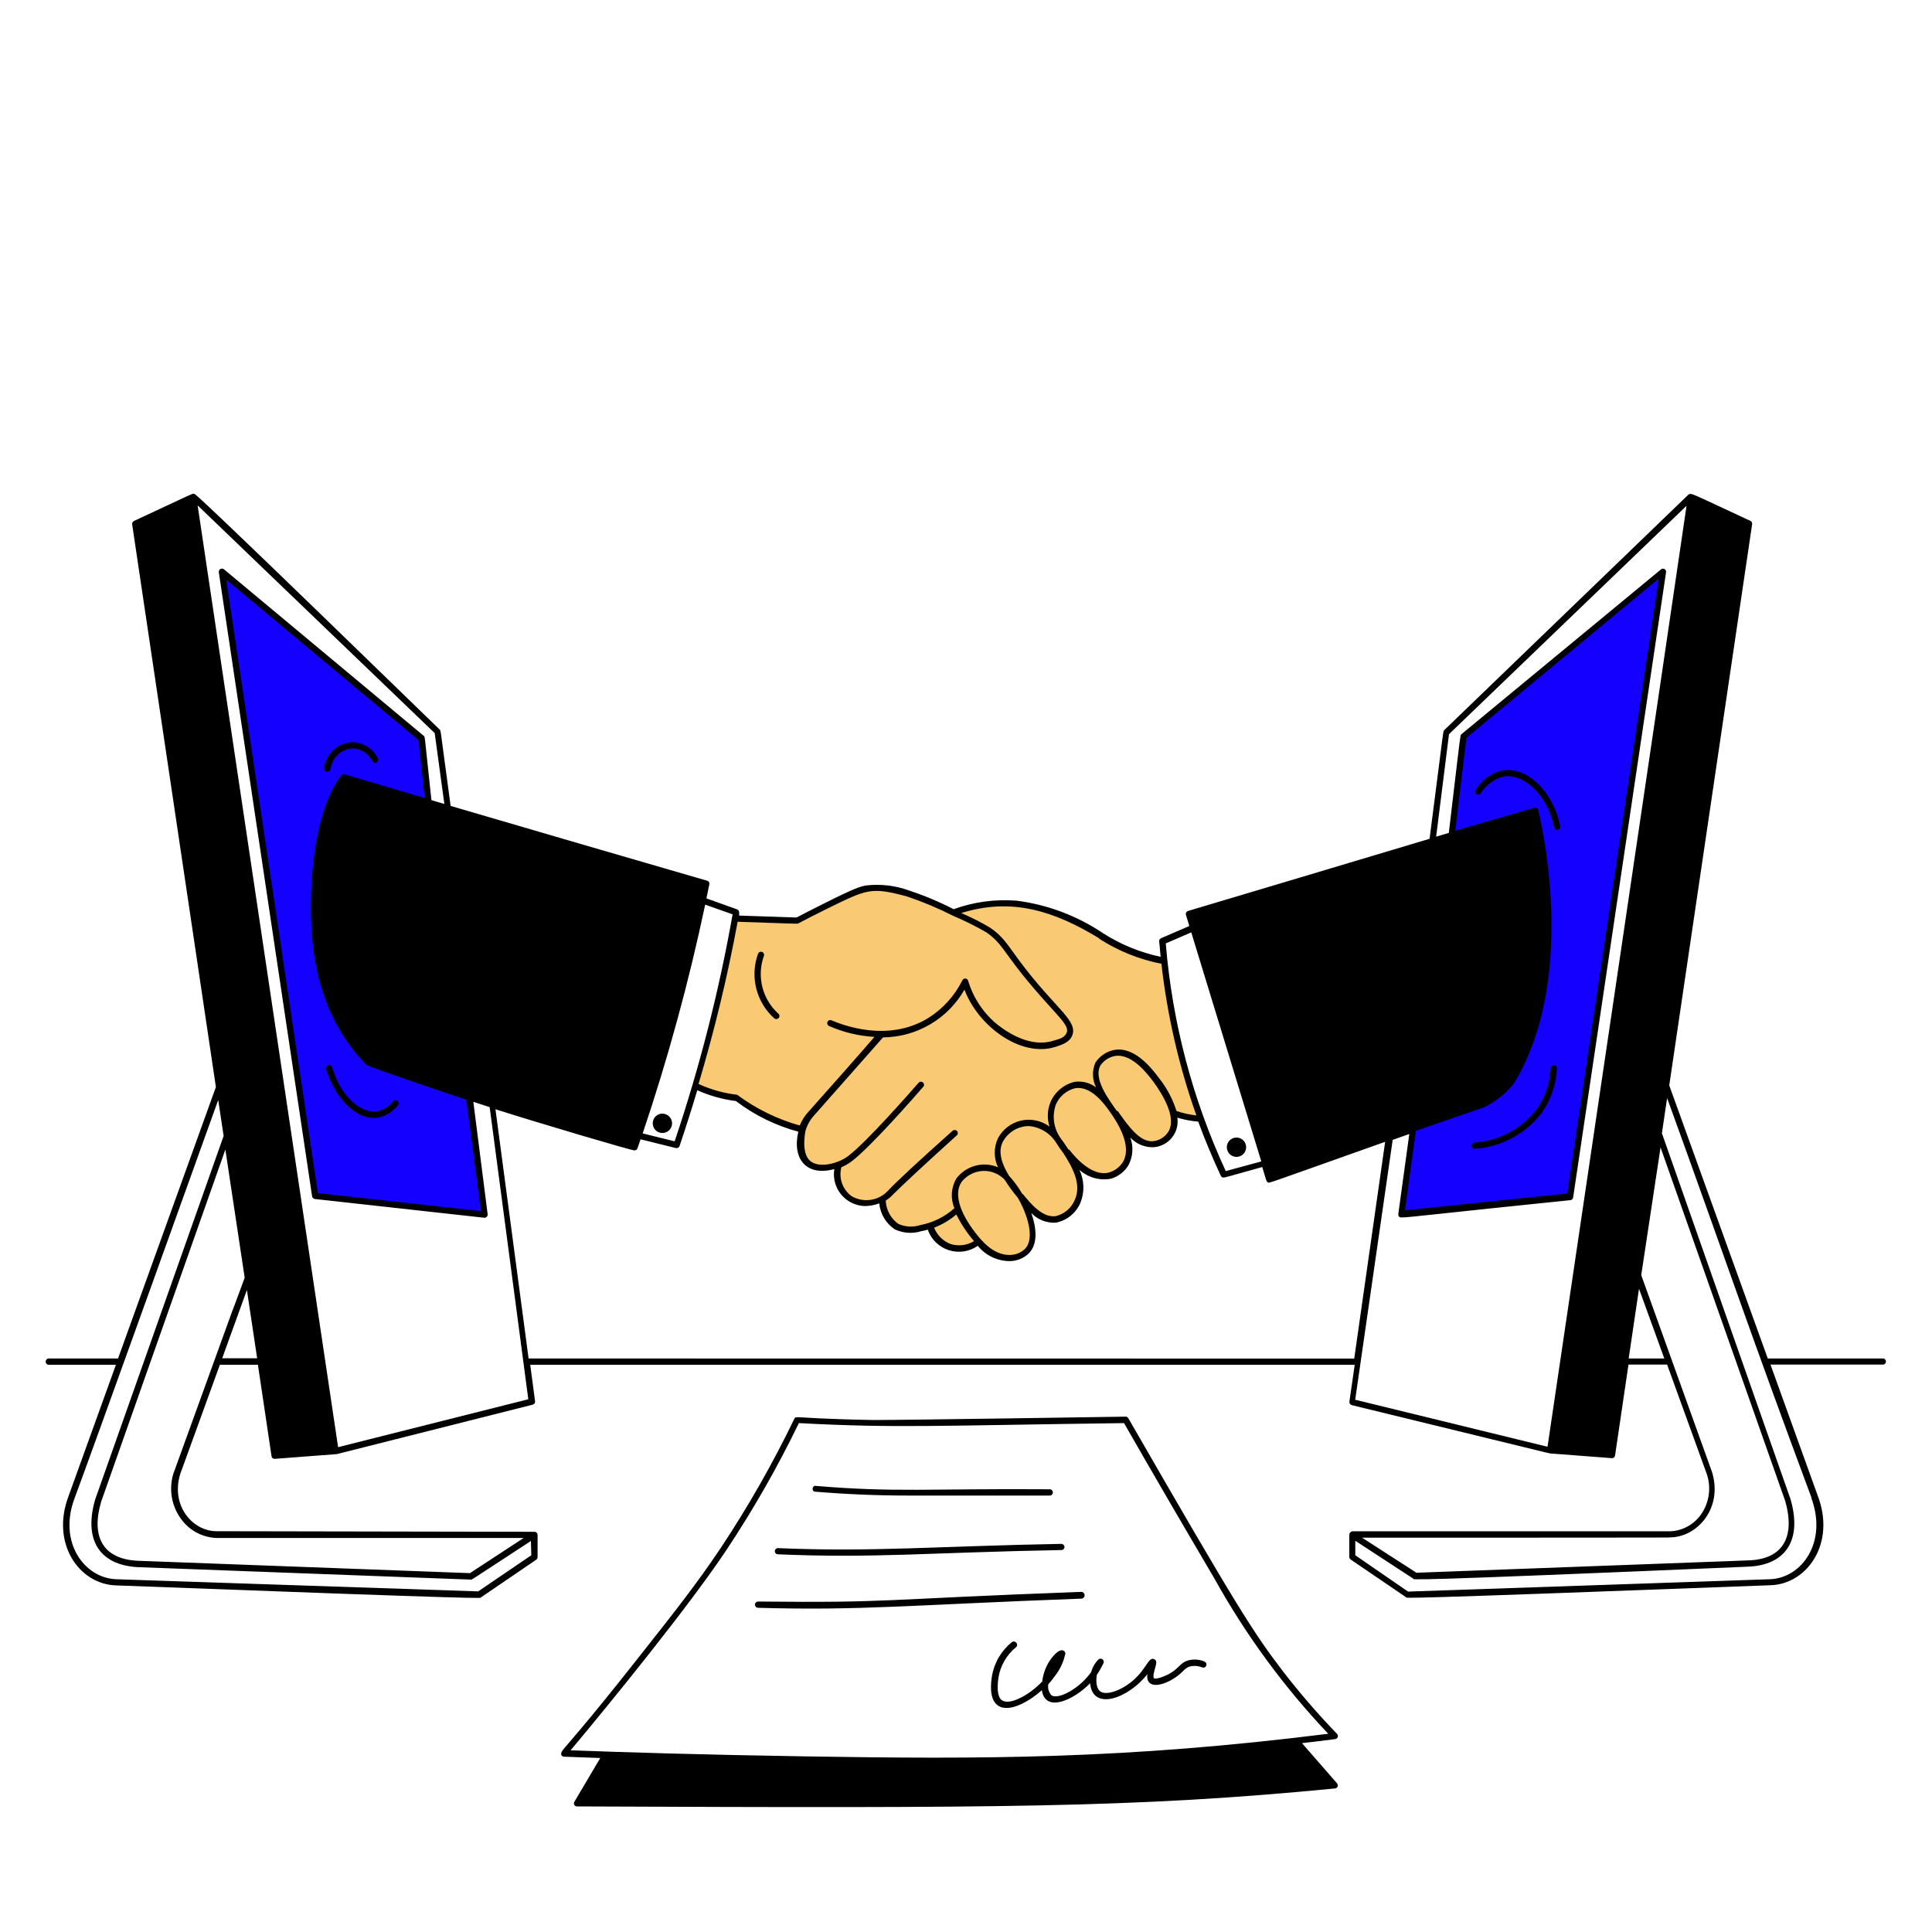 <svg width="259" height="259" viewBox="0 0 259 259" fill="none" xmlns="http://www.w3.org/2000/svg">
<g clip-path="url(#clip0_784_2497)">
<path d="M187.865 162.768L210.476 160.412L222.934 76.586L196.192 98.744C188.331 159.906 189.963 147.474 187.865 162.768Z" fill="#1400FF"/>
<path d="M64.957 162.833L42.256 160.321L29.785 76.638L56.501 98.964C63.986 155.4 62.16 141.789 64.957 162.833Z" fill="#1400FF"/>
<path d="M98.55 123.025C97.255 130.186 95.403 138.099 93.37 145.558C95.135 146.441 97.042 147.006 99.003 147.228C101.55 149.169 104.461 150.579 107.563 151.372C107.162 152.045 106.999 152.834 107.101 153.61C107.203 154.387 107.564 155.106 108.125 155.653C108.686 156.199 109.416 156.54 110.195 156.621C110.974 156.702 111.757 156.518 112.419 156.099C112.185 156.879 112.192 157.711 112.437 158.487C112.683 159.263 113.157 159.947 113.797 160.45C114.437 160.953 115.213 161.252 116.026 161.308C116.838 161.363 117.648 161.173 118.35 160.761C118.324 161.517 118.508 162.266 118.881 162.924C119.255 163.582 119.803 164.124 120.466 164.489C121.129 164.854 121.88 165.028 122.636 164.992C123.392 164.955 124.123 164.71 124.747 164.284C124.916 164.942 125.247 165.547 125.711 166.043C126.176 166.539 126.757 166.91 127.403 167.121C128.048 167.333 128.736 167.379 129.404 167.254C130.072 167.129 130.697 166.838 131.222 166.407C133.217 168.531 135.794 169.088 137.115 168.143C138.436 167.197 138.41 165.125 138.41 164.517C138.421 163.535 138.218 162.563 137.814 161.668C138.295 162.308 138.95 162.797 139.7 163.077C140.451 163.357 141.266 163.416 142.049 163.248C144.457 162.613 146.05 159.065 144.328 156.06C145.83 157.524 148.537 158.081 150.129 156.928C150.856 156.305 151.358 155.461 151.559 154.526C151.76 153.59 151.649 152.614 151.243 151.748C151.882 152.533 152.795 153.046 153.798 153.183C154.8 153.32 155.818 153.071 156.643 152.486C157.022 152.056 157.298 151.546 157.45 150.995C157.603 150.443 157.628 149.864 157.524 149.3C158.688 149.615 159.881 149.806 161.085 149.87C158.483 143.068 156.785 135.954 156.035 128.71C147.708 126.638 146.348 123.906 140.676 122.08C138.641 121.33 136.486 120.957 134.318 120.979C132.146 121.035 130.006 121.505 128.011 122.364C125.727 121.225 123.359 120.264 120.927 119.49C119.718 119.031 118.424 118.837 117.133 118.92C115.984 119.103 114.871 119.461 113.831 119.982C111.371 120.905 109 122.049 106.747 123.4L98.55 123.025Z" fill="#F9C974"/>
<path d="M88.811 149.288C88.493 149.285 88.185 149.4 87.946 149.61C87.707 149.82 87.554 150.111 87.516 150.427C87.483 150.684 87.528 150.945 87.645 151.176C87.761 151.407 87.945 151.597 88.171 151.723C88.397 151.849 88.656 151.904 88.914 151.882C89.172 151.859 89.417 151.76 89.618 151.596C89.818 151.433 89.966 151.213 90.04 150.965C90.115 150.718 90.114 150.453 90.037 150.206C89.96 149.959 89.811 149.741 89.608 149.579C89.406 149.418 89.16 149.321 88.902 149.3L88.811 149.288Z" fill="black"/>
<path d="M165.76 155.089C166.016 155.089 166.267 155.013 166.48 154.871C166.693 154.729 166.858 154.526 166.956 154.29C167.055 154.053 167.08 153.793 167.03 153.542C166.98 153.29 166.857 153.06 166.676 152.878C166.495 152.697 166.264 152.574 166.013 152.524C165.762 152.474 165.501 152.5 165.265 152.598C165.028 152.696 164.826 152.862 164.683 153.075C164.541 153.288 164.465 153.538 164.465 153.794C164.465 154.138 164.602 154.467 164.844 154.71C165.087 154.953 165.417 155.089 165.76 155.089Z" fill="black"/>
<path d="M174.54 233.683C176.029 233.514 177.505 233.333 178.995 233.139C179.071 233.129 179.143 233.098 179.203 233.05C179.263 233.002 179.308 232.938 179.334 232.865C179.359 232.793 179.364 232.714 179.348 232.639C179.331 232.564 179.294 232.495 179.241 232.439C176.665 229.775 174.239 226.969 171.976 224.035C168.026 218.855 165.954 215.643 151.256 190.119C151.218 190.056 151.165 190.004 151.101 189.968C151.038 189.932 150.966 189.912 150.893 189.912C150.893 189.912 121.859 190.365 117.068 190.365C110.036 190.235 107.77 190.002 106.98 189.989C106.552 189.989 106.552 190.054 106.475 190.222C103.585 196.213 100.288 201.997 96.607 207.537C93.369 212.367 90.546 215.941 85.418 222.429C78.477 231.235 76.146 233.721 75.459 234.602C74.993 235.198 75.33 235.483 75.602 235.496L80.471 235.677L77 241.543C76.96 241.605 76.937 241.676 76.935 241.75C76.932 241.823 76.95 241.896 76.986 241.96C77.022 242.025 77.075 242.078 77.139 242.114C77.204 242.15 77.276 242.167 77.35 242.165C133.954 242.398 152.059 242.372 178.969 239.756C179.045 239.749 179.117 239.721 179.178 239.675C179.239 239.629 179.287 239.567 179.315 239.496C179.343 239.425 179.351 239.348 179.338 239.273C179.325 239.197 179.291 239.127 179.241 239.07L174.54 233.683ZM97.293 207.925C100.949 202.441 104.225 196.712 107.096 190.779C120.253 191.479 125.654 191.103 150.686 190.779C154.571 197.578 158.663 204.584 162.781 211.577C166.977 219.143 172.111 226.148 178.062 232.426C150.777 235.845 131.818 235.845 107.977 235.457C94.146 235.237 83.372 234.9 76.495 234.641C81.753 228.373 92.333 215.358 97.293 207.925Z" fill="black"/>
<path d="M109.156 199.961C113.494 200.323 117.664 200.492 121.847 200.492H140.792C140.891 200.474 140.981 200.423 141.046 200.346C141.11 200.269 141.146 200.171 141.146 200.071C141.146 199.97 141.11 199.873 141.046 199.796C140.981 199.719 140.891 199.667 140.792 199.65C124.372 199.533 120.072 200.103 109.22 199.184C109.143 199.211 109.075 199.261 109.024 199.326C108.974 199.391 108.943 199.469 108.937 199.551C108.93 199.633 108.947 199.716 108.986 199.788C109.024 199.861 109.083 199.921 109.156 199.961Z" fill="black"/>
<path d="M104.247 208.365C117.197 208.922 124.708 208.119 142.307 207.796C142.362 207.794 142.415 207.782 142.465 207.759C142.514 207.737 142.559 207.705 142.596 207.665C142.634 207.625 142.663 207.579 142.682 207.528C142.701 207.477 142.71 207.423 142.709 207.368C142.696 207.262 142.647 207.163 142.569 207.089C142.49 207.016 142.389 206.972 142.281 206.967C125.524 207.278 116.86 208.08 104.286 207.537C104.176 207.537 104.071 207.58 103.993 207.658C103.915 207.736 103.872 207.841 103.872 207.951C103.872 208.061 103.915 208.166 103.993 208.244C104.071 208.322 104.176 208.365 104.286 208.365H104.247Z" fill="black"/>
<path d="M144.936 213.403C117.573 214.413 119.709 214.892 101.631 214.698C101.522 214.698 101.417 214.739 101.338 214.814C101.258 214.889 101.21 214.991 101.204 215.1C101.204 215.212 101.246 215.32 101.324 215.402C101.401 215.484 101.506 215.533 101.618 215.54C115.591 215.928 121.859 215.164 144.962 214.31C145.082 214.306 145.196 214.255 145.279 214.168C145.361 214.08 145.406 213.964 145.402 213.843C145.399 213.723 145.348 213.609 145.26 213.527C145.173 213.444 145.056 213.4 144.936 213.403Z" fill="black"/>
<path d="M161.486 222.74C160.78 222.448 159.997 222.398 159.259 222.598C158.3 222.882 158.067 223.543 157.122 224.165C156.177 224.786 154.895 225.162 154.7 224.98C154.506 224.799 154.765 223.931 154.856 223.608C155.011 223.051 155.141 222.623 154.739 222.429C153.975 222.067 153.677 223.724 151.968 225.213C150.53 226.508 148.329 227.415 147.461 226.716C146.904 226.262 146.917 225.123 147.047 224.514C147.382 224.01 147.681 223.482 147.94 222.934C147.974 222.846 147.977 222.749 147.949 222.659C147.922 222.569 147.865 222.49 147.788 222.435C147.711 222.381 147.619 222.353 147.524 222.356C147.43 222.36 147.34 222.395 147.267 222.455C146.794 222.923 146.455 223.509 146.283 224.152C146.086 224.426 145.874 224.69 145.648 224.941C144.146 226.638 141.763 227.842 140.947 227.26C140.771 227.061 140.642 226.825 140.57 226.569C140.498 226.313 140.485 226.045 140.533 225.783C140.856 225.433 141.154 225.061 141.427 224.67C142.123 223.783 142.602 222.745 142.825 221.639C142.802 221.511 142.733 221.396 142.631 221.315C141.983 220.862 140.909 222.274 140.52 222.96C140.092 223.719 139.819 224.555 139.717 225.421C137.852 227.363 135.301 228.632 134.317 227.933C133.773 227.557 133.618 226.521 133.851 224.877C134.12 223.271 134.967 221.82 136.234 220.798C136.31 220.72 136.353 220.615 136.353 220.506C136.353 220.397 136.31 220.292 136.234 220.215C136.163 220.128 136.06 220.073 135.949 220.06C135.838 220.048 135.726 220.081 135.638 220.15C134.214 221.303 133.265 222.939 132.97 224.747C132.854 225.576 132.543 227.765 133.773 228.632C135.327 229.72 138.176 227.933 139.665 226.586C140.145 229.681 143.965 227.881 146.14 225.654C146.464 229.448 151.32 227.661 153.807 224.436C153.574 226.495 155.814 226.068 157.575 224.877C157.933 224.633 158.267 224.355 158.572 224.048C158.814 223.761 159.127 223.542 159.479 223.413C160.038 223.27 160.628 223.311 161.162 223.53C161.213 223.55 161.268 223.561 161.323 223.56C161.378 223.559 161.432 223.548 161.483 223.526C161.533 223.504 161.579 223.473 161.617 223.434C161.656 223.394 161.686 223.348 161.706 223.297C161.727 223.246 161.737 223.191 161.736 223.136C161.736 223.081 161.724 223.027 161.702 222.977C161.681 222.926 161.649 222.88 161.61 222.842C161.571 222.804 161.524 222.773 161.473 222.753L161.486 222.74Z" fill="black"/>
<path d="M103.768 136.493C103.848 136.571 103.955 136.614 104.066 136.614C104.177 136.614 104.284 136.571 104.364 136.493C104.403 136.455 104.435 136.41 104.456 136.36C104.478 136.31 104.489 136.256 104.489 136.202C104.489 136.147 104.478 136.093 104.456 136.043C104.435 135.993 104.403 135.948 104.364 135.91C103.302 134.957 102.549 133.708 102.2 132.324C101.852 130.94 101.924 129.483 102.408 128.14C102.426 128.088 102.434 128.034 102.43 127.979C102.427 127.924 102.413 127.87 102.389 127.821C102.365 127.772 102.331 127.728 102.29 127.691C102.249 127.655 102.201 127.627 102.149 127.609C102.097 127.591 102.043 127.584 101.988 127.587C101.933 127.591 101.879 127.605 101.83 127.629C101.781 127.653 101.737 127.686 101.7 127.727C101.664 127.769 101.636 127.816 101.618 127.868C101.081 129.357 100.998 130.972 101.381 132.508C101.763 134.044 102.594 135.431 103.768 136.493Z" fill="black"/>
<path d="M44.328 103.069C44.424 102.335 44.775 101.658 45.319 101.156C45.864 100.654 46.567 100.36 47.306 100.324C47.851 100.347 48.378 100.517 48.834 100.816C49.29 101.115 49.657 101.53 49.896 102.02C49.946 102.12 50.033 102.195 50.139 102.231C50.245 102.266 50.36 102.258 50.459 102.208C50.559 102.158 50.635 102.071 50.67 101.965C50.705 101.859 50.697 101.744 50.647 101.644C50.332 101.013 49.851 100.479 49.256 100.1C48.66 99.722 47.973 99.512 47.267 99.495C46.328 99.531 45.431 99.895 44.733 100.525C44.035 101.154 43.58 102.009 43.447 102.939C43.43 103.056 43.46 103.175 43.53 103.27C43.601 103.364 43.706 103.427 43.823 103.444C43.939 103.462 44.058 103.432 44.153 103.361C44.248 103.291 44.31 103.186 44.328 103.069Z" fill="black"/>
<path d="M53.38 148.135C53.434 148.048 53.454 147.944 53.438 147.843C53.422 147.742 53.369 147.65 53.291 147.584C53.212 147.518 53.113 147.482 53.01 147.483C52.907 147.485 52.809 147.523 52.732 147.591C52.189 148.32 51.396 148.823 50.505 149.003C48.498 149.275 45.726 147.151 44.535 143.085C44.52 143.032 44.494 142.983 44.46 142.94C44.425 142.897 44.383 142.861 44.335 142.835C44.287 142.808 44.234 142.792 44.179 142.786C44.125 142.78 44.069 142.784 44.017 142.8C43.964 142.815 43.915 142.841 43.872 142.875C43.829 142.909 43.794 142.952 43.767 143C43.741 143.048 43.724 143.101 43.718 143.155C43.712 143.21 43.717 143.265 43.732 143.318C45.247 148.485 49.935 152.201 53.38 148.135Z" fill="black"/>
<path d="M198.498 106.358C198.85 105.783 199.315 105.284 199.864 104.892C200.414 104.501 201.037 104.224 201.696 104.079C204.157 103.768 207.381 106.281 208.34 110.904C208.35 110.958 208.372 111.009 208.402 111.054C208.433 111.099 208.472 111.138 208.518 111.168C208.564 111.199 208.615 111.219 208.669 111.229C208.723 111.24 208.778 111.239 208.832 111.228C208.886 111.219 208.938 111.198 208.985 111.168C209.031 111.138 209.071 111.099 209.101 111.052C209.131 111.006 209.152 110.954 209.161 110.9C209.171 110.845 209.169 110.789 209.155 110.736C207.86 104.39 201.735 100.259 197.811 105.879C197.78 105.925 197.758 105.976 197.747 106.031C197.736 106.085 197.735 106.141 197.746 106.195C197.757 106.25 197.779 106.301 197.81 106.347C197.841 106.393 197.881 106.432 197.928 106.462C197.972 106.494 198.021 106.516 198.074 106.528C198.127 106.54 198.181 106.541 198.235 106.532C198.288 106.522 198.339 106.502 198.384 106.472C198.429 106.442 198.468 106.404 198.498 106.358Z" fill="black"/>
<path d="M197.747 154.001C199.528 153.874 201.261 153.363 202.825 152.502C204.39 151.641 205.75 150.452 206.812 149.016C207.963 147.295 208.626 145.295 208.728 143.227C208.732 143.172 208.724 143.117 208.705 143.065C208.687 143.014 208.658 142.966 208.62 142.926C208.582 142.886 208.537 142.854 208.487 142.832C208.436 142.811 208.382 142.799 208.327 142.8C208.218 142.799 208.114 142.838 208.032 142.91C207.951 142.981 207.899 143.08 207.886 143.188C207.797 145.102 207.188 146.955 206.125 148.549C205.129 149.887 203.855 150.992 202.391 151.79C200.926 152.588 199.307 153.06 197.643 153.173C197.533 153.186 197.433 153.243 197.365 153.331C197.297 153.418 197.267 153.529 197.28 153.639C197.294 153.749 197.351 153.849 197.438 153.917C197.526 153.985 197.637 154.015 197.747 154.001Z" fill="black"/>
<path d="M252.525 182.116H236.985L223.776 145.506L234.887 70.267C234.901 70.178 234.886 70.087 234.844 70.008C234.802 69.928 234.735 69.865 234.654 69.826C229.318 67.353 227.57 66.498 226.884 66.265C226.534 66.149 226.495 66.265 226.392 66.265L193.615 97.876C193.447 98.032 193.615 97.177 191.647 112.445C181.287 115.54 167.612 119.645 159.272 122.119C159.164 122.152 159.073 122.226 159.02 122.325C158.967 122.425 158.955 122.541 158.987 122.65L159.44 124.139L155.659 125.771C155.577 125.803 155.508 125.861 155.462 125.935C155.415 126.01 155.394 126.097 155.4 126.185L155.594 128.27C152.831 127.685 150.198 126.601 147.824 125.071C144.372 122.76 140.432 121.279 136.312 120.746C133.439 120.512 130.551 120.901 127.842 121.886C125.925 120.898 123.933 120.062 121.885 119.386C120.048 118.713 118.079 118.478 116.135 118.7C115.345 118.829 114.594 119.049 110.567 121.07C109.013 121.847 107.705 122.507 106.786 122.999L99.093 122.74C99.086 122.619 99.086 122.498 99.093 122.378C99.106 122.281 99.086 122.182 99.037 122.098C98.988 122.014 98.912 121.948 98.821 121.911L94.703 120.435C94.846 119.801 94.962 119.14 95.092 118.544C95.115 118.441 95.097 118.333 95.041 118.244C94.985 118.154 94.897 118.09 94.794 118.065C89.536 116.55 66.99 109.984 60.412 108.042C58.948 97.306 59.117 97.928 58.922 97.786C31.3 70.94 26.988 66.952 26.262 66.356C26.029 66.149 25.952 66.162 25.732 66.239C25.175 66.447 23.569 67.237 17.962 69.84C17.879 69.877 17.811 69.94 17.767 70.019C17.722 70.099 17.704 70.19 17.715 70.28L28.943 145.726L15.825 182.116H6.475C6.376 182.133 6.286 182.185 6.222 182.262C6.157 182.339 6.122 182.436 6.122 182.537C6.122 182.637 6.157 182.735 6.222 182.812C6.286 182.889 6.376 182.94 6.475 182.958H15.54L9.207 200.518C6.76 206.915 10.619 212.38 15.54 212.535C67.832 214.504 64.297 214.245 64.478 214.141L71.885 209.091C71.942 209.052 71.989 209 72.02 208.939C72.052 208.878 72.068 208.81 72.067 208.741V205.763C72.067 205.653 72.023 205.547 71.945 205.47C71.868 205.392 71.762 205.348 71.652 205.348L29.008 205.271C25.913 205.271 22.857 201.955 24.152 197.63L29.474 182.958H34.576L36.402 195.221C36.418 195.32 36.468 195.409 36.544 195.473C36.62 195.538 36.717 195.572 36.817 195.571L45.144 194.936L71.419 188.306C71.52 188.281 71.608 188.22 71.665 188.133C71.723 188.047 71.746 187.942 71.73 187.84L71.082 182.958H181.611L180.898 187.905C180.889 188.008 180.916 188.112 180.975 188.197C181.034 188.282 181.122 188.344 181.222 188.371C206.941 194.626 207.679 194.846 207.821 194.846L216.109 195.48C216.207 195.478 216.3 195.442 216.374 195.379C216.447 195.315 216.496 195.227 216.511 195.131L218.311 182.932H223.491L228.8 197.578C229.115 198.493 229.206 199.47 229.066 200.427C228.926 201.385 228.56 202.295 227.998 203.082C227.524 203.735 226.909 204.273 226.198 204.654C225.487 205.036 224.699 205.251 223.892 205.283H181.3C181.189 205.299 181.086 205.352 181.01 205.435C180.935 205.518 180.89 205.625 180.885 205.737V208.715C180.887 208.783 180.905 208.85 180.936 208.911C180.968 208.971 181.012 209.024 181.067 209.065L188.487 214.115C188.655 214.232 185.211 214.478 237.412 212.51C242.281 212.328 246.128 206.889 243.68 200.505L237.347 182.932H252.525C252.612 182.905 252.688 182.85 252.742 182.777C252.796 182.704 252.825 182.615 252.825 182.524C252.825 182.433 252.796 182.344 252.742 182.271C252.688 182.197 252.612 182.143 252.525 182.116ZM198.938 148.446C200.484 147.699 201.846 146.62 202.926 145.286C211.862 130.692 206.254 108.793 206.203 108.573C206.189 108.519 206.165 108.468 206.131 108.424C206.098 108.38 206.055 108.343 206.006 108.317C205.958 108.29 205.904 108.274 205.848 108.269C205.793 108.264 205.737 108.27 205.685 108.288L195.092 111.37L196.581 98.912L222.364 77.571L210.101 159.997L188.345 162.251L189.808 151.593L198.938 148.446ZM159.699 124.993L169.088 155.698L164.322 156.993C159.867 147.371 157.145 137.038 156.28 126.47L159.699 124.993ZM147.345 125.835C149.891 127.476 152.725 128.619 155.698 129.202C156.481 136.136 158.054 142.957 160.386 149.534C159.478 149.431 158.583 149.231 157.718 148.938C157.211 147.329 156.412 145.828 155.361 144.509C154.48 143.344 152.149 140.249 149.378 140.754C148.865 140.852 148.376 141.053 147.942 141.344C147.509 141.636 147.138 142.012 146.853 142.45C146.62 142.977 146.508 143.549 146.524 144.124C146.539 144.7 146.683 145.265 146.943 145.778C146.126 145.16 145.097 144.89 144.082 145.027C143.37 145.191 142.708 145.519 142.146 145.984C141.583 146.45 141.138 147.04 140.844 147.708C140.402 148.76 140.347 149.934 140.689 151.023C140.148 150.624 139.528 150.347 138.871 150.209C138.213 150.072 137.534 150.078 136.879 150.226C136.224 150.375 135.608 150.663 135.075 151.071C134.541 151.479 134.102 151.997 133.786 152.59C133.501 153.198 133.353 153.861 133.353 154.532C133.353 155.204 133.501 155.867 133.786 156.475C132.819 156.074 131.747 156.005 130.737 156.279C129.727 156.553 128.836 157.155 128.205 157.99C127.856 158.587 127.651 159.257 127.606 159.947C127.561 160.637 127.677 161.328 127.946 161.966C126.658 163.125 125.077 163.909 123.374 164.232C122.409 164.543 121.362 164.488 120.435 164.077C119.931 163.719 119.517 163.25 119.222 162.707C118.928 162.163 118.763 161.56 118.738 160.943C119.085 160.736 119.4 160.478 119.671 160.179C120.966 158.884 123.737 156.294 128.283 152.188C128.359 152.111 128.402 152.006 128.402 151.897C128.402 151.788 128.359 151.683 128.283 151.606C128.203 151.528 128.096 151.485 127.985 151.485C127.873 151.485 127.767 151.528 127.687 151.606C123.128 155.672 120.292 158.301 119.023 159.648C118.413 160.297 117.601 160.72 116.719 160.85C115.838 160.979 114.938 160.806 114.167 160.36C113.572 159.927 113.123 159.324 112.878 158.63C112.633 157.937 112.604 157.185 112.794 156.475C113.278 156.273 113.734 156.012 114.154 155.698C116.744 153.73 122.61 147.034 123.75 145.713C123.79 145.676 123.821 145.631 123.843 145.581C123.864 145.531 123.875 145.477 123.875 145.422C123.875 145.368 123.864 145.314 123.843 145.264C123.821 145.213 123.79 145.168 123.75 145.131C123.672 145.054 123.568 145.011 123.459 145.011C123.35 145.011 123.245 145.054 123.167 145.131C122.028 146.426 116.213 153.082 113.688 154.986C112.393 155.97 109.803 156.682 108.586 155.607C107.368 154.532 107.951 151.722 107.99 151.567C108.219 150.795 108.622 150.086 109.168 149.495C110.308 148.2 116.835 140.818 118.376 139.07C120.596 139.052 122.773 138.452 124.688 137.329C126.604 136.206 128.192 134.601 129.293 132.673C131.17 137.633 136.907 141.816 141.504 140.339C142.372 140.054 143.356 139.744 143.732 138.837C144.509 136.946 141.789 135.379 137.568 129.992C135.107 126.845 134.809 125.822 132.75 124.372C131.502 123.628 130.204 122.97 128.865 122.403C135.677 120.267 141.375 122.157 147.345 125.783V125.835ZM128.891 158.469C129.298 157.947 129.831 157.537 130.441 157.278C131.051 157.02 131.716 156.922 132.375 156.993C133.246 157.103 134.054 157.505 134.667 158.133C135.197 158.976 135.785 159.781 136.428 160.541C137.619 162.561 138.85 165.993 137.386 167.444C136.861 167.933 136.175 168.214 135.457 168.234C133.165 168.337 131.494 166.213 130.756 165.255C128.567 162.445 127.894 159.971 128.891 158.469ZM130.575 166.382C130.099 166.674 129.564 166.858 129.009 166.921C128.454 166.983 127.892 166.923 127.363 166.744C126.88 166.546 126.442 166.252 126.074 165.881C125.707 165.509 125.419 165.067 125.226 164.582C126.312 164.162 127.319 163.562 128.205 162.807C128.841 164.094 129.638 165.295 130.575 166.382ZM137.05 160.062C136.545 159.184 135.945 158.363 135.263 157.615C134.369 156.164 133.696 154.429 134.46 153.017C134.805 152.395 135.31 151.877 135.922 151.515C136.534 151.153 137.232 150.961 137.943 150.958C138.681 151.023 139.393 151.258 140.024 151.645C140.656 152.031 141.189 152.559 141.582 153.186C141.877 153.671 142.201 154.139 142.553 154.584C143.771 156.475 145.04 158.78 144.082 160.865C143.855 161.408 143.501 161.889 143.05 162.267C142.6 162.645 142.065 162.911 141.492 163.041C139.743 163.235 138.228 161.435 137.114 160.062H137.05ZM143.266 154.144C143.162 154.014 142.748 153.341 142.281 152.719C141.783 152.069 141.455 151.304 141.326 150.495C141.197 149.685 141.272 148.857 141.543 148.083C141.774 147.54 142.128 147.059 142.578 146.676C143.028 146.294 143.56 146.022 144.133 145.882C146.179 145.558 147.915 147.721 149.067 149.443C151.385 152.849 151.139 154.778 150.531 155.789C150.105 156.458 149.452 156.95 148.692 157.174C146.477 157.796 144.211 155.258 143.33 154.105L143.266 154.144ZM149.741 148.964C148.562 147.293 146.581 144.639 147.5 142.865C147.947 142.195 148.641 141.729 149.43 141.57C151.696 141.155 153.807 143.939 154.61 145.001C155.905 146.775 157.809 149.909 156.591 151.774C156.364 152.112 156.065 152.397 155.716 152.607C155.367 152.818 154.976 152.949 154.571 152.991C152.81 153.134 151.295 151.01 149.831 148.925L149.741 148.964ZM98.886 123.569C107.381 123.854 106.876 123.867 107.019 123.789C107.951 123.297 109.285 122.611 110.904 121.808C116.239 119.218 116.692 118.855 121.626 120.189C123.74 120.904 125.8 121.77 127.79 122.779C129.333 123.432 130.834 124.18 132.284 125.019C134.874 126.884 134.382 127.946 140.74 134.926C142.502 136.869 143.33 137.749 142.981 138.474C142.631 139.2 142.022 139.251 141.233 139.51C138.267 140.469 135.224 138.552 133.67 137.322C131.82 135.802 130.467 133.763 129.785 131.468C129.76 131.39 129.713 131.321 129.648 131.269C129.584 131.218 129.506 131.187 129.424 131.18C129.343 131.173 129.26 131.191 129.188 131.23C129.117 131.27 129.058 131.331 129.021 131.404C127.988 133.485 126.402 135.241 124.436 136.48C118.92 139.847 112.781 137.322 111.486 136.791C111.437 136.767 111.384 136.753 111.329 136.749C111.274 136.746 111.219 136.754 111.167 136.772C111.116 136.79 111.068 136.818 111.027 136.855C110.986 136.891 110.953 136.936 110.93 136.985C110.885 137.087 110.882 137.202 110.921 137.306C110.959 137.409 111.037 137.494 111.137 137.542C113.062 138.389 115.123 138.885 117.223 139.005C115.928 140.546 109.635 147.643 108.508 148.899C107.951 149.469 107.511 150.142 107.213 150.881C104.187 150.034 101.342 148.638 98.821 146.762C97.029 146.556 95.281 146.066 93.641 145.312C95.779 138.164 97.529 130.906 98.886 123.569ZM94.535 121.277L98.213 122.572C96.387 132.896 93.789 143.069 90.443 153.004L86.156 151.942C89.545 141.893 92.342 131.653 94.535 121.277ZM62.51 147.423L64.478 162.354L42.618 159.946L30.329 77.7L56.099 99.21L56.928 106.98L46.205 103.807C46.13 103.787 46.051 103.787 45.976 103.808C45.901 103.828 45.833 103.868 45.778 103.924C45.636 104.092 42.113 108.016 41.712 119.632C41.414 128.283 42.929 136.338 49.054 142.696C49.313 143.007 60.968 146.918 62.51 147.423ZM71.225 208.495L64.102 213.338L15.54 211.707C11.266 211.525 7.77 206.708 10.01 200.816C12.743 193.486 26.599 154.817 29.254 147.462L29.979 152.279L12.756 201.023C11.253 206.203 13.118 209.777 18.441 210.088L63.118 211.758C63.299 211.758 62.639 212.16 71.173 206.579L71.225 208.495ZM23.31 197.345C22.954 198.384 22.854 199.493 23.016 200.58C23.178 201.666 23.599 202.697 24.242 203.587C24.785 204.355 25.497 204.988 26.323 205.437C27.15 205.886 28.068 206.139 29.008 206.177H70.202L63.002 210.891L18.48 209.233C13.688 209.013 12.212 205.892 13.559 201.321L30.212 154.105L32.802 171.29C28.114 184.071 36.7 160.386 23.31 197.371V197.345ZM29.785 182.09L33.1 172.934L34.473 182.09H29.785ZM45.325 194.004L26.495 67.754L58.275 98.278L59.57 107.783L57.834 107.265C56.863 98.2 56.993 98.796 56.798 98.64L30.018 76.314C29.951 76.263 29.871 76.232 29.787 76.226C29.703 76.22 29.619 76.239 29.545 76.28C29.472 76.322 29.413 76.384 29.375 76.459C29.337 76.534 29.322 76.619 29.332 76.703L41.841 160.386C41.857 160.475 41.9 160.557 41.966 160.62C42.031 160.683 42.114 160.723 42.204 160.735L64.918 163.248C64.981 163.252 65.044 163.242 65.103 163.219C65.162 163.197 65.215 163.161 65.258 163.115C65.301 163.069 65.334 163.015 65.353 162.955C65.373 162.895 65.379 162.831 65.371 162.769L63.455 147.708L65.643 148.42L70.823 187.581L45.325 194.004ZM70.862 182.116L66.42 148.705C72.52 150.647 84.641 154.222 85.055 154.222C85.142 154.222 85.227 154.197 85.299 154.148C85.37 154.1 85.425 154.03 85.457 153.95L85.871 152.732C90.494 153.872 90.572 153.911 90.702 153.911C90.79 153.913 90.877 153.886 90.949 153.834C91.022 153.783 91.075 153.71 91.103 153.626C91.932 151.152 92.735 148.666 93.473 146.154C95.118 146.891 96.864 147.38 98.653 147.604C101.149 149.502 103.99 150.897 107.019 151.709C106.164 155.439 108.171 157.731 111.849 156.721C111.749 157.322 111.779 157.938 111.937 158.527C112.095 159.115 112.377 159.663 112.765 160.133C113.153 160.603 113.637 160.985 114.185 161.252C114.733 161.519 115.332 161.665 115.941 161.681C116.601 161.675 117.254 161.553 117.871 161.318C117.938 162.017 118.16 162.693 118.52 163.295C118.881 163.898 119.371 164.412 119.956 164.802C121.053 165.321 122.304 165.414 123.465 165.061C123.771 165.006 124.074 164.932 124.372 164.841C124.597 165.485 124.968 166.069 125.456 166.546C125.945 167.023 126.537 167.381 127.186 167.592C127.836 167.803 128.525 167.86 129.2 167.76C129.876 167.661 130.519 167.406 131.08 167.016C131.606 167.664 132.272 168.184 133.028 168.539C133.783 168.893 134.609 169.072 135.444 169.062C136.362 169.036 137.238 168.672 137.904 168.039C139.199 166.744 138.927 164.53 138.254 162.613C138.674 163.054 139.184 163.398 139.75 163.621C140.315 163.845 140.923 163.943 141.53 163.908C142.257 163.771 142.938 163.458 143.514 162.995C144.09 162.531 144.543 161.933 144.833 161.253C145.121 160.547 145.258 159.788 145.236 159.025C145.213 158.263 145.032 157.513 144.703 156.825C145.268 157.334 145.943 157.707 146.675 157.914C147.407 158.12 148.177 158.155 148.925 158.016C149.886 157.737 150.711 157.115 151.243 156.268C151.559 155.697 151.748 155.065 151.797 154.415C151.846 153.764 151.754 153.111 151.528 152.499C151.928 152.93 152.416 153.268 152.959 153.492C153.502 153.715 154.088 153.819 154.675 153.794C155.148 153.757 155.609 153.622 156.029 153.399C156.448 153.176 156.818 152.87 157.114 152.498C157.41 152.127 157.627 151.698 157.751 151.24C157.875 150.781 157.903 150.302 157.834 149.832C158.745 150.109 159.683 150.287 160.632 150.363C161.538 152.823 162.548 155.245 163.662 157.627C163.695 157.699 163.748 157.759 163.815 157.8C163.881 157.842 163.959 157.863 164.037 157.861C164.167 157.861 164.219 157.861 169.217 156.449C169.787 158.353 169.761 158.404 169.982 158.508C170.202 158.612 169.127 158.948 185.69 153.069L181.546 182.129L70.862 182.116ZM207.42 193.939L181.675 187.646L186.7 152.81L188.927 152.02L187.451 162.769C187.451 163.028 187.555 163.222 187.93 163.209C188.927 163.209 192.994 162.678 210.515 160.891C210.608 160.883 210.695 160.845 210.763 160.781C210.832 160.718 210.876 160.633 210.891 160.541L223.348 76.716C223.363 76.632 223.351 76.547 223.315 76.47C223.279 76.393 223.22 76.329 223.147 76.287C223.074 76.245 222.989 76.226 222.905 76.233C222.82 76.24 222.74 76.273 222.675 76.327L195.92 98.42C195.92 98.42 195.843 98.42 195.791 98.705C195.661 99.378 195.389 101.852 194.224 111.655L192.527 112.16L194.25 98.42L226.094 67.806C223.504 85.548 210.386 174.203 207.459 193.939H207.42ZM218.337 182.116L219.722 172.766L223.115 182.116H218.337ZM223.866 206.099C227.492 206.099 231.002 202.214 229.513 197.345L220.02 170.94L222.61 153.82L239.329 201.243C240.624 205.776 239.251 209.013 234.421 209.181L189.886 210.839L182.595 206.138C239.186 206.138 219.645 206.099 223.905 206.099H223.866ZM242.825 200.829C245.001 206.695 241.595 211.525 237.309 211.707L188.759 213.364L181.688 208.495V206.553L189.458 211.629C189.627 211.746 186.454 212.069 234.356 210.023C239.355 209.816 241.647 206.501 240.028 200.958L222.792 151.917L223.491 147.203C231.624 169.645 234.395 178.089 242.864 200.829H242.825Z" fill="black"/>
</g>
<defs>
<clipPath id="clip0_784_2497">
<rect width="259" height="259" fill="white"/>
</clipPath>
</defs>
</svg>
